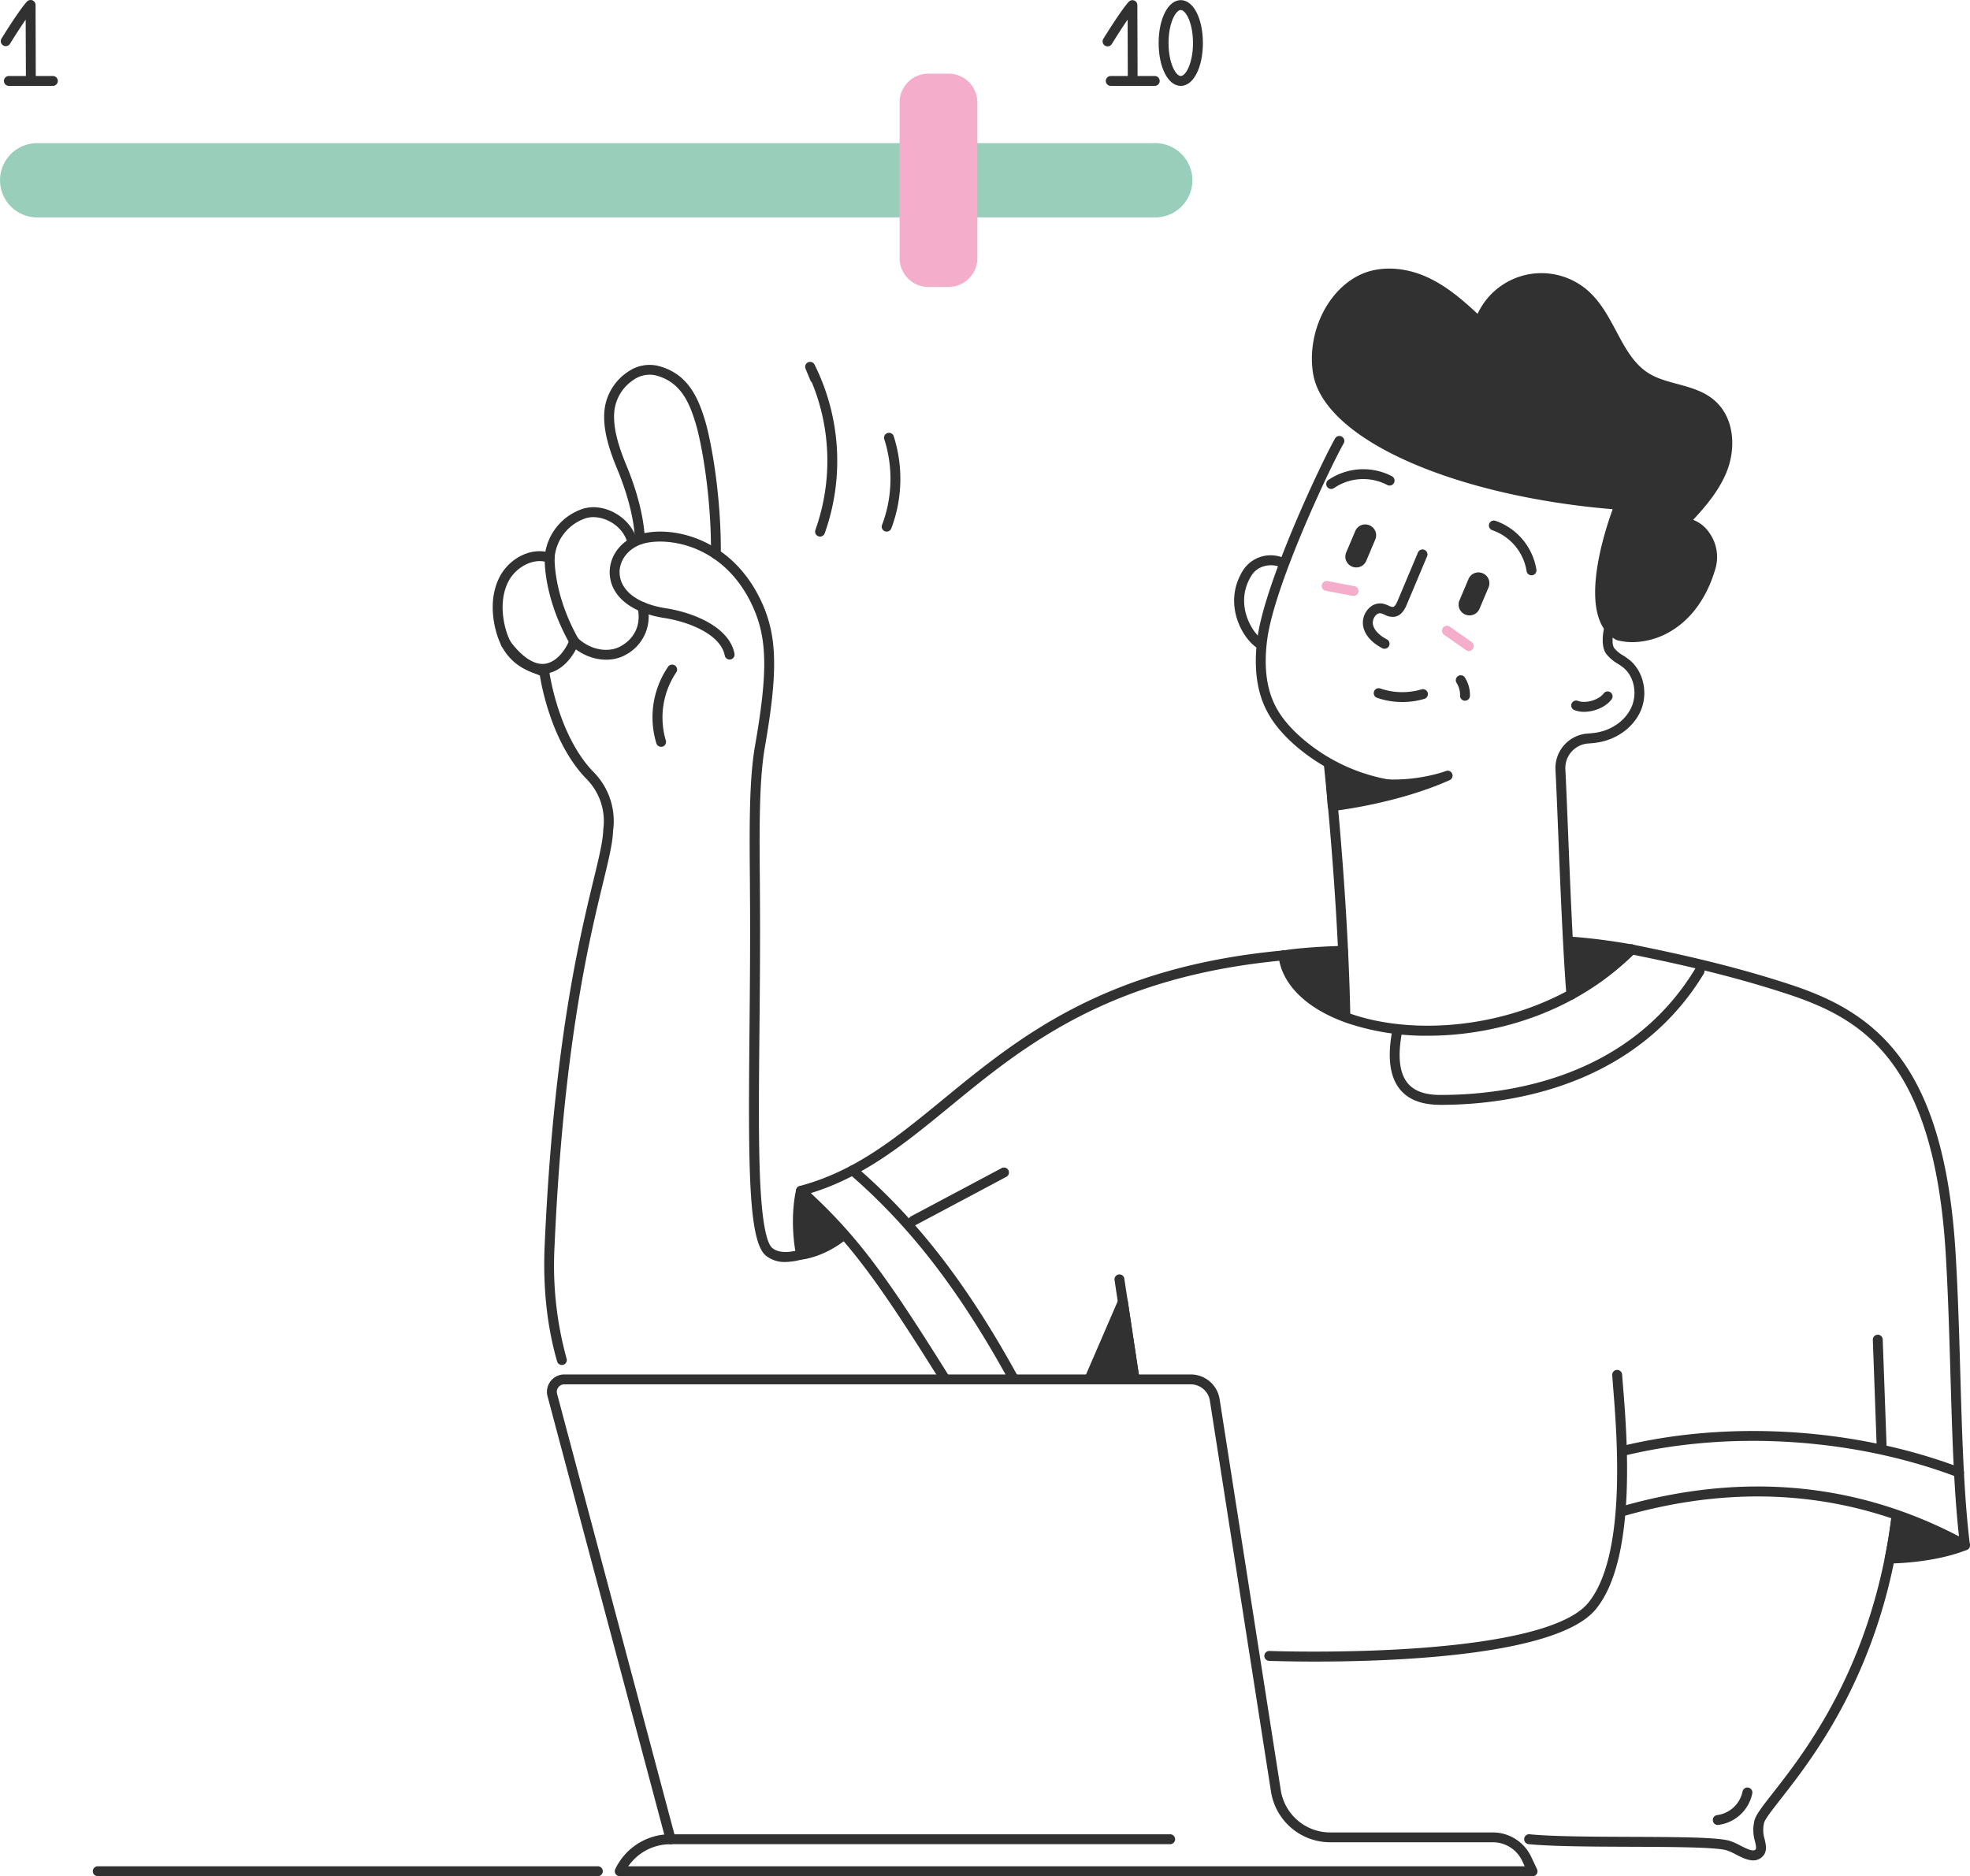 <svg xmlns="http://www.w3.org/2000/svg" xmlns:xlink="http://www.w3.org/1999/xlink" width="752.212" height="716.507" viewBox="0 0 752.212 716.507">
  <defs>
    <clipPath id="clip-path">
      <rect id="Rectángulo_109" data-name="Rectángulo 109" width="752.212" height="716.507" fill="none"/>
    </clipPath>
  </defs>
  <g id="Grupo_91" data-name="Grupo 91" transform="translate(0 -0.002)">
    <g id="Grupo_90" data-name="Grupo 90" transform="translate(0 0.002)" clip-path="url(#clip-path)">
      <path id="Trazado_570" data-name="Trazado 570" d="M269.962,1554.784H79.014a1.888,1.888,0,1,1,0-3.776H269.962a1.888,1.888,0,1,1,0,3.776" transform="translate(-41.686 -838.311)" fill="#313131"/>
      <path id="Trazado_571" data-name="Trazado 571" d="M674.744,367.455a1.828,1.828,0,0,1-.648-.119,1.9,1.9,0,0,1-1.066-.978,1.839,1.839,0,0,1-.173-.717,1.874,1.874,0,0,1,.111-.729,78.605,78.605,0,0,0-1.352-56.314,1.848,1.848,0,0,1-.54-.734l-1.867-4.485a1.889,1.889,0,0,1,3.427-1.587,82.291,82.291,0,0,1,3.884,64.421,1.884,1.884,0,0,1-1.776,1.241" transform="translate(-361.619 -162.55)" fill="#313131"/>
      <path id="Trazado_572" data-name="Trazado 572" d="M734.557,397.461a1.947,1.947,0,0,1-.668-.118,1.893,1.893,0,0,1-1.08-2.44,49.661,49.661,0,0,0,.867-32.675,1.89,1.89,0,1,1,3.6-1.15,53.508,53.508,0,0,1-.932,35.168,1.9,1.9,0,0,1-1.787,1.214" transform="translate(-396.012 -194.451)" fill="#313131"/>
      <path id="Trazado_573" data-name="Trazado 573" d="M1209.423,365.473c10.284,2.8,28.606-2.5,35.389-26.485,2.02-7.157-3.064-16.305-10.5-16.472,5.935-6.347,12.048-12.953,15.057-21.1s2.16-18.4-4.359-24.169c-6.78-5.991-17.228-5.478-24.929-10.255-11.281-6.973-13.495-22.873-23.42-31.681a25.006,25.006,0,0,0-40.268,10.616c-6.218-5.894-12.668-11.777-20.428-15.4s-17.163-4.712-24.827-.874c-12.205,6.115-18.562,21.859-16.478,35.347,3.779,24.287,54.052,45.989,115.215,50.582.005.022-16.586,41.3-.455,49.892" transform="translate(-591.448 -122.825)" fill="#313131"/>
      <path id="Trazado_574" data-name="Trazado 574" d="M1212.54,365.874a22.185,22.185,0,0,1-5.845-.756,1.787,1.787,0,0,1-.392-.15c-15.231-8.1-4.674-40.636-1.312-49.855-28.979-2.412-56.32-8.722-77.229-17.854-22.071-9.634-35.281-21.756-37.193-34.127-2.33-15.112,5.194-31.153,17.5-37.322,7.442-3.729,17.342-3.411,26.446.847,7.05,3.293,13.029,8.361,18.891,13.85a26.888,26.888,0,0,1,42.232-8.765c4.751,4.221,7.788,9.9,10.721,15.393,3.447,6.477,6.706,12.554,12.441,16.1,3.193,1.969,6.908,2.973,10.84,4.037,5.041,1.366,10.255,2.769,14.342,6.39,7.584,6.7,7.917,18.01,4.885,26.236-2.762,7.513-8.036,13.741-13.142,19.262a13.157,13.157,0,0,1,5.937,4.625,16,16,0,0,1,2.7,13.547c-3.979,14.091-11.566,21.05-17.235,24.4a29.158,29.158,0,0,1-14.583,4.151m-4.64-4.345c9.363,2.407,26.381-2.287,32.863-25.227a12.315,12.315,0,0,0-2.111-10.255,8.476,8.476,0,0,0-6.609-3.778,1.885,1.885,0,0,1-1.819-2.221,1.867,1.867,0,0,1,.48-.958c5.5-5.872,11.745-12.532,14.663-20.466,2.506-6.79,2.37-16.607-3.836-22.1-3.433-3.039-7.994-4.269-12.824-5.576-4.027-1.079-8.187-2.212-11.875-4.469-6.6-4.08-10.255-10.918-13.784-17.53-2.779-5.2-5.649-10.578-9.9-14.346a23.116,23.116,0,0,0-37.241,9.812,1.887,1.887,0,0,1-3.086.761c-6.311-5.98-12.588-11.631-19.928-15.059-8.1-3.778-16.731-4.113-23.175-.9-10.906,5.462-17.55,19.808-15.456,33.366,1.7,11.048,14.123,22.128,34.968,31.245,21.136,9.229,49.023,15.528,78.519,17.746a1.9,1.9,0,0,1,.838.265,1.923,1.923,0,0,1,.628.616,1.889,1.889,0,0,1,.278.834,1.862,1.862,0,0,1-.128.87c-4.376,10.951-13.191,40.766-1.466,47.361" transform="translate(-589.217 -120.651)" fill="#313131"/>
      <path id="Trazado_575" data-name="Trazado 575" d="M1119.527,819.724a94.157,94.157,0,0,1-30.979-4.856c-15.427-5.4-24.958-14.728-26.16-25.626a1.909,1.909,0,0,1,.972-1.875,1.925,1.925,0,0,1,1.447-.159,1.9,1.9,0,0,1,1.358,1.617c1.037,9.4,9.656,17.589,23.645,22.474,28.93,10.1,75.93,4.459,106.067-25.906a1.881,1.881,0,0,1,1.336-.562,1.864,1.864,0,0,1,.724.139,1.906,1.906,0,0,1,.62.406,1.881,1.881,0,0,1,.563,1.335,1.845,1.845,0,0,1-.139.725,1.868,1.868,0,0,1-.406.619c-18.561,18.7-40.629,26.268-55.871,29.323a118.22,118.22,0,0,1-23.176,2.347" transform="translate(-574.208 -424.197)" fill="#313131"/>
      <path id="Trazado_576" data-name="Trazado 576" d="M1174.251,855.914c-7.158,0-12.219-1.921-15.475-5.871-3.95-4.794-4.927-12.446-2.913-22.761a1.888,1.888,0,0,1,3.705.725c-1.785,9.175-1.077,15.759,2.123,19.632,2.491,3.029,6.6,4.5,12.56,4.5,25.415,0,71.841-6.268,97.262-48.258a1.891,1.891,0,0,1,3.239,1.955c-10.724,17.714-26.218,31.025-46.053,39.555-16.047,6.888-34.872,10.525-54.447,10.525" transform="translate(-624.187 -433.999)" fill="#313131"/>
      <path id="Trazado_577" data-name="Trazado 577" d="M718.432,955.571a1.886,1.886,0,0,1-.926-.233,1.941,1.941,0,0,1-.693-.657c-25.668-41.106-35.895-54.484-54.732-71.61a1.889,1.889,0,0,1-.091-2.734,1.928,1.928,0,0,1,.873-.506c21.357-5.689,36.864-18.408,54.82-33.139,28.871-23.662,61.589-50.495,129.713-56.814a1.9,1.9,0,0,1,.344,3.776c-66.967,6.2-99.211,32.639-127.661,55.971-16.66,13.665-32.448,26.611-52.972,32.923,18.74,17.464,29.643,32.84,52.93,70.1a1.891,1.891,0,0,1-.6,2.605,1.873,1.873,0,0,1-1,.318" transform="translate(-357.509 -426.921)" fill="#313131"/>
      <path id="Trazado_578" data-name="Trazado 578" d="M1477.321,1016.186a1.973,1.973,0,0,1-.906-.23c-39.566-21.65-82.923-26-128.863-12.955a1.885,1.885,0,0,1-.745.074,1.916,1.916,0,0,1-.713-.219,1.866,1.866,0,0,1-.571-.48,1.843,1.843,0,0,1-.344-.662,1.937,1.937,0,0,1-.06-.744,1.873,1.873,0,0,1,.236-.708,1.82,1.82,0,0,1,.489-.563,1.877,1.877,0,0,1,.671-.329c45.7-13,88.913-9.121,128.513,11.534-2-18.172-2.617-39.617-3.271-62.236-.443-15.183-.9-30.876-1.8-45.826-4.527-74.748-32.786-90.07-61.344-99.353-21.951-7.141-41.967-11.437-59.008-14.907a1.9,1.9,0,0,1-1.262-.787,1.916,1.916,0,0,1-.3-.7,1.877,1.877,0,0,1,0-.759,1.886,1.886,0,0,1,2.318-1.452c17.143,3.486,37.278,7.808,59.417,15.009,14.276,4.641,30.521,11.614,42.769,28.152s19.144,40.884,21.178,74.569c.912,15.009,1.367,30.732,1.8,45.94.7,24.046,1.353,46.753,3.663,65.484a1.879,1.879,0,0,1-.457,1.483,1.938,1.938,0,0,1-.639.471,1.872,1.872,0,0,1-.776.168Z" transform="translate(-727.022 -424.194)" fill="#313131"/>
      <path id="Trazado_579" data-name="Trazado 579" d="M767.916,1052.134a1.892,1.892,0,0,1-1.657-.98c-19.064-34.8-37.915-59.258-61.125-79.308a1.889,1.889,0,0,1,1.1-3.314,1.877,1.877,0,0,1,1.373.454c23.565,20.358,42.677,45.141,61.966,80.352a1.9,1.9,0,0,1-.031,1.87,1.886,1.886,0,0,1-1.625.926" transform="translate(-380.768 -523.484)" fill="#313131"/>
      <path id="Trazado_580" data-name="Trazado 580" d="M756.735,992.474a1.887,1.887,0,0,1-.89-3.555l34.616-18.411a1.892,1.892,0,0,1,2.557.779,1.89,1.89,0,0,1-.781,2.558l-34.616,18.425a1.889,1.889,0,0,1-.886.2" transform="translate(-407.988 -524.435)" fill="#313131"/>
      <path id="Trazado_581" data-name="Trazado 581" d="M1474.818,1206.987a1.824,1.824,0,0,1-.673-.122c-39.291-14.924-86.841-17.984-127.189-8.172a1.89,1.89,0,0,1-.892-3.672c41.064-9.982,89.442-6.874,129.426,8.312a1.889,1.889,0,0,1-.671,3.655" transform="translate(-726.786 -642.786)" fill="#313131"/>
      <path id="Trazado_582" data-name="Trazado 582" d="M1559.644,1154.546a1.876,1.876,0,0,1-1.31-.528,1.9,1.9,0,0,1-.579-1.29l-1.5-41.461a1.891,1.891,0,1,1,3.779-.139l1.5,41.467a1.889,1.889,0,0,1-1.818,1.952Z" transform="translate(-841.145 -599.575)" fill="#313131"/>
      <path id="Trazado_583" data-name="Trazado 583" d="M1070.1,1249.872c-9.872,0-16.6-.23-17.643-.27a1.841,1.841,0,0,1-.716-.171,1.884,1.884,0,0,1-.6-.432,1.893,1.893,0,0,1-.332-2.074,1.894,1.894,0,0,1,1.06-.984,1.931,1.931,0,0,1,.73-.116c.259,0,26.327.943,54.343-.918,36.653-2.441,59.908-8.454,67.3-17.391,14.739-17.865,11.1-63.319,9.55-82.727-.122-1.62-.236-3.024-.327-4.265a1.893,1.893,0,1,1,3.777-.276c.091,1.236.2,2.657.329,4.237,1.62,19.868,5.311,66.385-10.406,85.432-14.588,17.672-76.191,19.954-107.065,19.954" transform="translate(-567.864 -615.35)" fill="#313131"/>
      <path id="Trazado_584" data-name="Trazado 584" d="M1298.584,656.883a1.889,1.889,0,0,1-1.875-1.736c-1.307-16.382-2.328-41.737-3.149-62.112-.392-9.818-.739-18.291-1.037-23.937a13.2,13.2,0,0,1,12.2-13.779c1.08-.082,2.376-.19,3.617-.406,5.984-1.046,11.057-4.791,13.233-9.772,2.3-5.263.927-11.736-3.191-15.055-.631-.506-1.338-.966-2.083-1.452a15.129,15.129,0,0,1-4.41-3.776c-3.092-4.351.136-13.563.514-14.575a1.889,1.889,0,0,1,3.546,1.29c-1.248,3.433-2.376,9.15-.978,11.119a12.041,12.041,0,0,0,3.385,2.8,26.005,26.005,0,0,1,2.4,1.68c5.4,4.351,7.243,12.736,4.285,19.51-2.7,6.127-8.829,10.718-16.052,11.983-1.407.242-2.8.361-3.993.446a9.407,9.407,0,0,0-8.7,9.812c.3,5.669.642,14.156,1.037,23.986.821,20.343,1.841,45.656,3.14,61.96a1.894,1.894,0,0,1-1.73,2.035Z" transform="translate(-698.593 -275.182)" fill="#313131"/>
      <path id="Trazado_585" data-name="Trazado 585" d="M1097.527,497.754h-.227a72.844,72.844,0,0,1-38.478-17.061c-5.484-4.743-9.321-9.556-11.727-14.705-3.319-7.109-4.319-15.981-2.953-26.378,2.822-21.539,24.6-67.463,29.646-76.3a1.889,1.889,0,0,1,2.606-.749,1.9,1.9,0,0,1,.565.5,1.882,1.882,0,0,1,.327.676,1.9,1.9,0,0,1,.037.75,1.855,1.855,0,0,1-.259.705c-4.97,8.689-26.418,53.881-29.177,74.917-1.267,9.673-.384,17.845,2.628,24.287,2.16,4.66,5.706,9.059,10.8,13.452a69.108,69.108,0,0,0,36.458,16.191,1.894,1.894,0,0,1,1.3.634,1.888,1.888,0,0,1,.375.636,1.933,1.933,0,0,1,.1.731,1.9,1.9,0,0,1-.188.716,1.888,1.888,0,0,1-1.083.96,1.83,1.83,0,0,1-.733.1Z" transform="translate(-564.032 -195.825)" fill="#313131"/>
      <path id="Trazado_586" data-name="Trazado 586" d="M1108.344,731.746a1.9,1.9,0,0,1-1.889-1.856c-.506-27.1-2.774-61.872-6.223-95.406a1.911,1.911,0,0,1,.071-.738,1.913,1.913,0,0,1,.918-1.128,1.906,1.906,0,0,1,.708-.216,1.886,1.886,0,0,1,.735.068,1.891,1.891,0,0,1,1.128.918,1.871,1.871,0,0,1,.219.707c3.458,33.636,5.738,68.544,6.243,95.724a1.893,1.893,0,0,1-1.131,1.77,1.848,1.848,0,0,1-.719.156Z" transform="translate(-594.663 -341.805)" fill="#313131"/>
      <path id="Trazado_587" data-name="Trazado 587" d="M1310.56,582.413a9.858,9.858,0,0,1-3.836-.713,1.889,1.889,0,0,1,1.475-3.475c2.563,1.08,7.8-.108,9.849-2.873a1.89,1.89,0,0,1,3.356.864,1.877,1.877,0,0,1-.324,1.386c-2.179,2.953-6.59,4.811-10.52,4.811" transform="translate(-705.69 -310.582)" fill="#313131"/>
      <path id="Trazado_588" data-name="Trazado 588" d="M1140.781,494.565a1.92,1.92,0,0,1-.878-.216c-4.12-2.16-6.641-5.064-7.292-8.366a7.872,7.872,0,0,1,2.157-6.857,5.94,5.94,0,0,1,5.317-1.8,10.106,10.106,0,0,1,2.225.767,3.82,3.82,0,0,0,1.711.506c.81-.134,1.548-1.884,1.79-2.455l7.724-18.35a1.89,1.89,0,0,1,3.484,1.468l-7.723,18.351c-.54,1.267-1.787,4.243-4.649,4.723a6.611,6.611,0,0,1-3.864-.778,6.958,6.958,0,0,0-1.392-.54,2.159,2.159,0,0,0-1.932.744,4.118,4.118,0,0,0-1.128,3.467c.54,2.7,3.2,4.626,5.345,5.751a1.915,1.915,0,0,1,.844.9,1.888,1.888,0,0,1-1.725,2.666Z" transform="translate(-612.108 -246.811)" fill="#313131"/>
      <path id="Trazado_589" data-name="Trazado 589" d="M1208.494,529.7a1.937,1.937,0,0,1-1.08-.346l-8.462-5.936a1.89,1.89,0,0,1,2.16-3.094l8.462,5.939a1.891,1.891,0,0,1,.034,3.064,1.92,1.92,0,0,1-1.114.369Z" transform="translate(-647.637 -281.081)" fill="#f4adcb"/>
      <path id="Trazado_590" data-name="Trazado 590" d="M1034.915,496.89a1.847,1.847,0,0,1-1.08-.35c-5.424-3.853-12.688-16.819-4.927-29.3a12.55,12.55,0,0,1,15.734-4.636,1.887,1.887,0,0,1,.992,1.1,1.907,1.907,0,0,1,.1.749,1.86,1.86,0,0,1-.2.728,1.9,1.9,0,0,1-1.887,1.02,1.938,1.938,0,0,1-.719-.23c-2.393-1.215-8.053-1.166-10.8,3.271-6.584,10.582.037,21.468,3.913,24.222a1.888,1.888,0,0,1-1.08,3.427Z" transform="translate(-554.287 -249.434)" fill="#313131"/>
      <path id="Trazado_591" data-name="Trazado 591" d="M1219.675,492.6l.065.026a.868.868,0,0,0,1.14-.46l3.461-8.17a.871.871,0,0,0-.464-1.14l-.065-.028a.865.865,0,0,0-1.137.463l-3.461,8.17a.87.87,0,0,0,.46,1.14" transform="translate(-658.941 -260.929)" fill="#313131"/>
      <path id="Trazado_592" data-name="Trazado 592" d="M1216.236,492.132a4.074,4.074,0,0,1-1.62-.324l-.068-.026a4.116,4.116,0,0,1-2.16-5.4l3.458-8.176a4.169,4.169,0,0,1,.906-1.324,4.113,4.113,0,0,1,4.493-.835l.069.028a4.087,4.087,0,0,1,1.327.9,4.1,4.1,0,0,1,.833,4.493l-3.458,8.181a4.118,4.118,0,0,1-3.779,2.478" transform="translate(-655.109 -257.123)" fill="#313131"/>
      <path id="Trazado_593" data-name="Trazado 593" d="M1110.426,488.547a2.1,2.1,0,0,1-.35-.034l-10.173-1.932a1.883,1.883,0,0,1-.716-.253,1.907,1.907,0,0,1-.56-.517,1.888,1.888,0,0,1-.321-1.452,1.92,1.92,0,0,1,.29-.7,1.88,1.88,0,0,1,1.248-.807,1.842,1.842,0,0,1,.759.023l10.176,1.926a1.89,1.89,0,0,1-.352,3.748" transform="translate(-593.611 -260.963)" fill="#f4adcb"/>
      <path id="Trazado_594" data-name="Trazado 594" d="M1129.751,443.029l-.065-.027a.869.869,0,0,0-1.14.461l-3.458,8.17a.867.867,0,0,0,.46,1.139l.065.027a.866.866,0,0,0,1.137-.461l3.461-8.171a.87.87,0,0,0-.46-1.139" transform="translate(-608.066 -239.403)" fill="#313131"/>
      <path id="Trazado_595" data-name="Trazado 595" d="M1122.127,452.262a4.113,4.113,0,0,1-1.62-.324l-.065-.028a4.113,4.113,0,0,1-2.16-5.4l3.461-8.182a4.107,4.107,0,0,1,5.4-2.159l.071.027a4.111,4.111,0,0,1,1.324.907,4.112,4.112,0,0,1,.835,4.491l-3.461,8.182a4.118,4.118,0,0,1-3.782,2.484" transform="translate(-604.246 -235.569)" fill="#313131"/>
      <path id="Trazado_596" data-name="Trazado 596" d="M1105.388,640.471l.935,13.492s23.747-2.646,43.845-11.594c0,.011-22.5,8.783-44.78-1.9" transform="translate(-597.455 -346.172)" fill="#313131"/>
      <path id="Trazado_597" data-name="Trazado 597" d="M1104.1,653.653a1.9,1.9,0,0,1-1.881-1.759l-.936-13.495a1.893,1.893,0,0,1,1.742-2.014,1.914,1.914,0,0,1,.958.179c21.244,10.187,43.064,1.938,43.286,1.853a1.888,1.888,0,0,1,1.449,3.487c-20.141,8.971-43.424,11.636-44.408,11.744Zm1.168-12.415.582,8.377a191.624,191.624,0,0,0,20.715-4.154,58.063,58.063,0,0,1-21.3-4.205Z" transform="translate(-595.234 -343.96)" fill="#313131"/>
      <path id="Trazado_598" data-name="Trazado 598" d="M1353.987,1390.5c-2.214,0-4.6-1.225-6.667-2.285a21.37,21.37,0,0,0-3.523-1.574c-4.231-1.21-20.752-1.276-36.7-1.338-14.75-.06-30-.12-38.859-1a1.9,1.9,0,0,1-1.705-2.075,1.9,1.9,0,0,1,2.077-1.7c8.684.87,23.844.926,38.5.981,17.717.071,33.013.13,37.748,1.486a24.185,24.185,0,0,1,4.214,1.844c2.742,1.4,4.907,2.407,5.808,1.512.395-.392.1-1.7-.21-3.08a15.175,15.175,0,0,1-.142-8.258c.7-2.231,3.058-5.249,6.97-10.255,12.3-15.717,37.893-48.423,45.215-104.939a1.89,1.89,0,0,1,3.748.486c-7.453,57.545-33.463,90.8-45.991,106.784-3.237,4.174-5.845,7.465-6.331,9.036a11.732,11.732,0,0,0,.216,6.3c.5,2.214,1.08,4.717-.8,6.587a4.834,4.834,0,0,1-3.566,1.489" transform="translate(-684.548 -680.057)" fill="#313131"/>
      <path id="Trazado_599" data-name="Trazado 599" d="M463.85,495.166a1.907,1.907,0,0,1-1.619-.96c-10.184-18-9.628-32.352-9.6-32.957a1.891,1.891,0,0,1,3.778.178c0,.156-.5,13.941,9.116,30.914a1.9,1.9,0,0,1-1.673,2.825" transform="translate(-244.636 -248.329)" fill="#313131"/>
      <path id="Trazado_600" data-name="Trazado 600" d="M432.044,527.76c-5.1,0-10.3-3.487-15.468-10.383a1.889,1.889,0,0,1,3.022-2.268c4.772,6.362,9.461,9.406,13.558,8.786,4.614-.691,8.058-5.856,9.245-9.175a1.885,1.885,0,0,1,3.087-.716c4.793,4.635,11.809,5.936,16.682,3.1,5.322-3.1,7.607-8.371,6.269-14.467a1.88,1.88,0,0,1-.017-.736,1.948,1.948,0,0,1,.27-.688,1.891,1.891,0,0,1,1.188-.827,1.887,1.887,0,0,1,1.424.255,1.9,1.9,0,0,1,.532.511,1.879,1.879,0,0,1,.3.676,16.509,16.509,0,0,1-8.053,18.538c-5.635,3.288-13.358,2.407-19.209-1.944-1.943,3.671-5.726,8.383-11.151,9.176a11.025,11.025,0,0,1-1.673.162" transform="translate(-224.952 -270.433)" fill="#313131"/>
      <path id="Trazado_601" data-name="Trazado 601" d="M545.487,583.722a1.893,1.893,0,0,1-1.807-1.333,34.257,34.257,0,0,1,4.473-29.231,1.887,1.887,0,0,1,1.961-.773,1.868,1.868,0,0,1,.676.3,1.832,1.832,0,0,1,.515.532,1.876,1.876,0,0,1,.27.687,1.842,1.842,0,0,1-.011.739,1.905,1.905,0,0,1-.3.676,30.869,30.869,0,0,0-3.972,25.983,1.894,1.894,0,0,1-1.25,2.364,2.047,2.047,0,0,1-.557.06" transform="translate(-293.059 -298.538)" fill="#313131"/>
      <path id="Trazado_602" data-name="Trazado 602" d="M544.692,377.373a1.873,1.873,0,0,1-.722-.15,1.882,1.882,0,0,1-1.014-1.031,1.862,1.862,0,0,1-.136-.724c.182-21.508-3.475-41.99-5.831-49.849-2.31-7.664-5.595-16.084-15.555-18.458a10.6,10.6,0,0,0-8.042,1.684,16.487,16.487,0,0,0-7.183,10.249c-1.526,7.119,1.691,16.148,4.248,22.322,5.456,13.175,6.877,22.668,7.113,28.352a1.89,1.89,0,1,1-3.777.157c-.221-5.354-1.583-14.4-6.828-27.067-2.979-7.2-6.179-16.5-4.447-24.563a20.288,20.288,0,0,1,8.851-12.618,14.282,14.282,0,0,1,10.929-2.159c11.335,2.7,15.5,11.69,18.291,21.049,2.413,8.1,6.175,29.048,5.987,50.966a1.886,1.886,0,0,1-1.884,1.84" transform="translate(-271.344 -163.871)" fill="#313131"/>
      <path id="Trazado_603" data-name="Trazado 603" d="M573.721,720.725a11.329,11.329,0,0,1-7.411-2.384c-6.735-5.527-6.794-33.247-6.3-85.87.159-16.7.335-35.622.168-54.743v-1.3c-.187-21.3-.355-39.7,1.949-52.856,4.9-27.941,4.7-40.808-.778-52.961-11.145-24.7-33.789-26.852-42.411-24.045-5.4,1.765-8.906,6.509-8.5,11.539.54,6.476,7.081,11.335,17.547,12.955,10.928,1.71,24.378,7.285,26.293,17.373a1.885,1.885,0,0,1-1.506,2.2,1.874,1.874,0,0,1-1.415-.3,1.878,1.878,0,0,1-.79-1.21c-1.452-7.63-12.679-12.7-23.167-14.338-12.31-1.927-20.06-8.059-20.729-16.4-.54-6.78,4.021-13.127,11.1-15.432,5.021-1.619,13.754-1.98,23.207,1.959,7.266,3.028,17.271,9.672,23.813,24.12,5.842,12.954,6.1,26.361,1.079,55.163-2.245,12.824-2.077,31.937-1.892,52.171v1.3c.165,19.155,0,38.1-.168,54.809-.216,22.67-.4,42.229.259,57.008.847,18.953,3,24.551,4.657,25.907,4.129,3.381,13.228,1.077,26.308-6.607a1.863,1.863,0,0,1,.71-.316,1.9,1.9,0,0,1,.778,0,1.876,1.876,0,0,1,.713.316,1.837,1.837,0,0,1,.526.574,1.888,1.888,0,0,1,.182,1.512,1.911,1.911,0,0,1-.375.682,1.891,1.891,0,0,1-.619.471c-9.829,5.82-17.516,8.69-23.224,8.69" transform="translate(-273.829 -238.799)" fill="#313131"/>
      <path id="Trazado_604" data-name="Trazado 604" d="M435.833,749.087a1.9,1.9,0,0,1-1.819-1.364c-3.854-13.364-5.451-28.228-4.755-44.19,3.357-76.379,13.272-117.366,18.6-139.388,2.111-8.709,3.632-15.009,3.779-19.348v-.2a22.876,22.876,0,0,0-6.218-19.113c-13.628-13.767-17.519-36.7-17.973-39.657a16.068,16.068,0,0,0-1.689-.691c-4.15-1.572-11.874-4.487-15.031-16.086-2.159-7.965-1.619-15.555,1.587-21.366s10.173-10.331,17.222-9.176a21.336,21.336,0,0,1,14.508-16.434c7.523-2.229,16.833,2.612,19.916,10.352a1.891,1.891,0,0,1-3.515,1.4c-2.58-6.477-10.221-9.64-15.332-8.128a17.39,17.39,0,0,0-12.068,15.274,1.889,1.889,0,0,1-2.51,1.679c-5.77-2.019-12.235,1.987-14.912,6.849-2.7,4.95-3.163,11.54-1.247,18.55,2.655,9.747,8.953,12.122,12.715,13.549,2,.753,4.064,1.532,4.08,3.56.318,2.046,4.1,24.7,16.931,37.668a26.64,26.64,0,0,1,7.292,22.21c-.162,4.717-1.619,10.821-3.864,20.022-5.295,21.9-15.15,62.651-18.491,138.661a133.9,133.9,0,0,0,4.609,42.979,1.892,1.892,0,0,1,.063.733,1.882,1.882,0,0,1-.7,1.265,1.849,1.849,0,0,1-.655.338,1.918,1.918,0,0,1-.524.054" transform="translate(-221.293 -227.836)" fill="#313131"/>
      <path id="Trazado_605" data-name="Trazado 605" d="M1103.942,397.492a1.883,1.883,0,0,1-1.8-1.323,1.89,1.89,0,0,1,.719-2.115,23.7,23.7,0,0,1,24.29-1.424,1.888,1.888,0,0,1,.568.47,1.95,1.95,0,0,1,.346.652,1.9,1.9,0,0,1-.148,1.44,1.85,1.85,0,0,1-.469.569,1.884,1.884,0,0,1-1.387.416,1.872,1.872,0,0,1-.7-.216,19.828,19.828,0,0,0-20.343,1.188,1.867,1.867,0,0,1-1.074.346" transform="translate(-595.654 -210.764)" fill="#313131"/>
      <path id="Trazado_606" data-name="Trazado 606" d="M1253.47,453.522a1.883,1.883,0,0,1-1.861-1.62,19.825,19.825,0,0,0-13.105-15.609,1.891,1.891,0,0,1,1.193-3.589,23.682,23.682,0,0,1,15.652,18.647,1.889,1.889,0,0,1-.031.747,1.911,1.911,0,0,1-.321.673,1.883,1.883,0,0,1-.56.5,1.844,1.844,0,0,1-.7.241,2,2,0,0,1-.262.011" transform="translate(-668.704 -233.823)" fill="#313131"/>
      <path id="Trazado_607" data-name="Trazado 607" d="M1152.48,577.22a29.577,29.577,0,0,1-9.715-1.617,1.909,1.909,0,0,1-1.054-.966,1.889,1.889,0,0,1,2.3-2.6,25.871,25.871,0,0,0,15.868.324,1.89,1.89,0,0,1,1.08,3.617,29.306,29.306,0,0,1-8.474,1.245" transform="translate(-616.99 -309.132)" fill="#313131"/>
      <path id="Trazado_608" data-name="Trazado 608" d="M1213.235,570.905h-.065a1.9,1.9,0,0,1-.719-.165,1.834,1.834,0,0,1-.6-.429,1.873,1.873,0,0,1-.505-1.355,8.6,8.6,0,0,0-1.333-4.857,1.891,1.891,0,0,1,.58-2.611,1.939,1.939,0,0,1,.687-.264,1.828,1.828,0,0,1,.736.014,1.883,1.883,0,0,1,1.185.833,12.413,12.413,0,0,1,1.915,7.016,1.884,1.884,0,0,1-1.881,1.819" transform="translate(-653.845 -303.322)" fill="#313131"/>
      <path id="Trazado_609" data-name="Trazado 609" d="M1089.271,790.2s-13.591.276-22.75,1.753c0,0,4.317,17.516,22.786,22.071Z" transform="translate(-576.448 -427.101)" fill="#313131"/>
      <path id="Trazado_610" data-name="Trazado 610" d="M1087,813.7a2.039,2.039,0,0,1-.455-.054c-19.354-4.777-23.98-22.67-24.167-23.452a1.87,1.87,0,0,1-.026-.776,1.891,1.891,0,0,1,1.557-1.54c9.176-1.483,22.454-1.764,23.008-1.776a1.833,1.833,0,0,1,1.361.54,1.911,1.911,0,0,1,.421.617,1.864,1.864,0,0,1,.151.733l.039,23.818A1.9,1.9,0,0,1,1087,813.7ZM1066.7,791.289c1.62,4.248,6.479,14.035,18.411,18.013l-.031-19.365c-3.617.117-11.739.475-18.357,1.353Z" transform="translate(-574.181 -424.884)" fill="#313131"/>
      <path id="Trazado_611" data-name="Trazado 611" d="M1305.743,782.548s7.854.435,22.988,2.978a100.758,100.758,0,0,1-20.374,15.421Z" transform="translate(-705.746 -422.963)" fill="#313131"/>
      <path id="Trazado_612" data-name="Trazado 612" d="M1306.134,800.612a1.842,1.842,0,0,1-.827-.187,1.9,1.9,0,0,1-1.043-1.435l-2.617-18.4a1.934,1.934,0,0,1,.069-.827,1.881,1.881,0,0,1,1.091-1.191,1.827,1.827,0,0,1,.816-.13,226.9,226.9,0,0,1,23.21,3,1.869,1.869,0,0,1,.915.429,1.882,1.882,0,0,1,.131,2.742,101.287,101.287,0,0,1-20.789,15.745,1.82,1.82,0,0,1-.955.253m-.412-18.214,1.884,13.25a104.78,104.78,0,0,0,14.836-11.091c-8.187-1.29-13.8-1.9-16.72-2.16" transform="translate(-703.523 -420.742)" fill="#313131"/>
      <path id="Trazado_613" data-name="Trazado 613" d="M830.829,1333.857H482.286a1.882,1.882,0,0,1-.909-.233,1.893,1.893,0,0,1-.975-1.54,1.881,1.881,0,0,1,.179-.923,23.276,23.276,0,0,1,18.712-13.2l-44.585-167.395a6.631,6.631,0,0,1,6.406-8.306H700.27a11.148,11.148,0,0,1,11.079,9.482l23.33,149.168a19.11,19.11,0,0,0,18.981,16.245h62.023a16.226,16.226,0,0,1,14.612,9.266l2.245,4.771a1.89,1.89,0,0,1-1.71,2.7Zm-345.286-3.776H827.848l-.975-2.074a12.415,12.415,0,0,0-11.19-7.1H753.66a22.876,22.876,0,0,1-22.713-19.431l-23.32-149.169a7.41,7.41,0,0,0-7.357-6.271H461.114a2.861,2.861,0,0,0-2.758,3.589l45.191,169.662a1.9,1.9,0,0,1-.33,1.64,1.9,1.9,0,0,1-1.5.742h-.15a19.507,19.507,0,0,0-16.024,8.414" transform="translate(-245.651 -617.384)" fill="#313131"/>
      <path id="Trazado_614" data-name="Trazado 614" d="M745.745,1528.189H555.04a1.89,1.89,0,0,1,0-3.779h190.7a1.89,1.89,0,1,1,0,3.779" transform="translate(-298.975 -823.935)" fill="#313131"/>
      <path id="Trazado_615" data-name="Trazado 615" d="M922.452,1111.429l-4.447-29.675-12.824,29.675Z" transform="translate(-489.245 -584.683)" fill="#313131"/>
      <path id="Trazado_616" data-name="Trazado 616" d="M920.22,1111.12H902.949a1.891,1.891,0,0,1-1.577-.852,1.875,1.875,0,0,1-.154-1.787l12.827-29.683a1.892,1.892,0,0,1,1.978-1.12,1.886,1.886,0,0,1,1.622,1.589l4.447,29.686a1.864,1.864,0,0,1-.057.8,1.916,1.916,0,0,1-.386.7,1.936,1.936,0,0,1-.642.48,1.881,1.881,0,0,1-.787.17Zm-14.393-3.776h12.2l-3.14-20.968Z" transform="translate(-487.018 -582.471)" fill="#313131"/>
      <path id="Trazado_617" data-name="Trazado 617" d="M933.753,1101.1a1.885,1.885,0,0,1-1.236-.463,1.911,1.911,0,0,1-.634-1.156l-5.751-38.108a1.834,1.834,0,0,1,.005-.759,1.892,1.892,0,0,1,3.015-1.089,1.877,1.877,0,0,1,.713,1.307l5.786,38.108a1.906,1.906,0,0,1-.034.739,1.859,1.859,0,0,1-.313.671,1.9,1.9,0,0,1-.545.5,1.514,1.514,0,0,1-1.006.253" transform="translate(-500.549 -572.45)" fill="#313131"/>
      <path id="Trazado_618" data-name="Trazado 618" d="M443.386,123.074H17.006a12.292,12.292,0,1,0,0,24.584h426.38a12.292,12.292,0,1,0,0-24.584" transform="translate(-2.546 -66.522)" fill="#99ceba"/>
      <path id="Trazado_619" data-name="Trazado 619" d="M440.84,147.321H14.461a14.184,14.184,0,1,1,0-28.363H440.84a14.184,14.184,0,1,1,0,28.363M14.461,122.737a10.406,10.406,0,1,0,0,20.806H440.84a10.406,10.406,0,1,0,0-20.806Z" transform="translate(0 -64.296)" fill="#99ceba"/>
      <path id="Trazado_620" data-name="Trazado 620" d="M768.433,65.261h-7.672a9.115,9.115,0,0,0-9.116,9.116v59.488a9.116,9.116,0,0,0,9.116,9.116h7.672a9.118,9.118,0,0,0,9.118-9.116V74.377a9.118,9.118,0,0,0-9.118-9.116" transform="translate(-406.26 -35.274)" fill="#f4adcb"/>
      <path id="Trazado_621" data-name="Trazado 621" d="M766.216,142.673h-7.678a11.021,11.021,0,0,1-11.006-11.005V72.2a11.013,11.013,0,0,1,11.006-11h7.678a11.009,11.009,0,0,1,11,11v59.467a11.017,11.017,0,0,1-11,11.005m-7.678-77.72a7.234,7.234,0,0,0-6.683,4.477,7.3,7.3,0,0,0-.545,2.771v59.467a7.237,7.237,0,0,0,7.229,7.227h7.678a7.232,7.232,0,0,0,7.223-7.227V72.2a7.23,7.23,0,0,0-7.223-7.227Z" transform="translate(-404.036 -33.078)" fill="#f4adcb"/>
      <path id="Trazado_622" data-name="Trazado 622" d="M12.062,31.608a1.889,1.889,0,0,1-1.889-1.884L10.082,7.5c-2.834,4.1-6,9.24-6.05,9.311A1.9,1.9,0,0,1,.793,14.838C1.068,14.385,7.6,3.79,10.556.638a1.889,1.889,0,0,1,3.3,1.29l.086,27.785a1.883,1.883,0,0,1-1.884,1.895" transform="translate(-0.279 -0.002)" fill="#313131"/>
      <path id="Trazado_623" data-name="Trazado 623" d="M21.943,66.948H5.147a1.889,1.889,0,0,1,0-3.778h16.8a1.889,1.889,0,0,1,0,3.778" transform="translate(-1.761 -34.144)" fill="#313131"/>
      <path id="Trazado_624" data-name="Trazado 624" d="M927.727,31.689a1.895,1.895,0,0,1-1.889-1.884l-.068-22.22c-2.833,4.1-6,9.24-6.047,9.31a1.86,1.86,0,0,1-.5.545,1.9,1.9,0,0,1-2.736-2.52c.281-.453,6.811-11.048,9.763-14.2a1.887,1.887,0,0,1,3.237,1.29l.088,27.785a1.905,1.905,0,0,1-.549,1.339,1.889,1.889,0,0,1-1.335.556Z" transform="translate(-495.205 -0.084)" fill="#313131"/>
      <path id="Trazado_625" data-name="Trazado 625" d="M937.575,66.948H920.781a1.889,1.889,0,1,1,0-3.778h16.794a1.889,1.889,0,0,1,0,3.778" transform="translate(-496.655 -34.144)" fill="#313131"/>
      <path id="Trazado_626" data-name="Trazado 626" d="M971.242,32.857c-4.814,0-8.445-7.016-8.445-16.38S966.428.1,971.242.1s8.448,7.016,8.448,16.38-3.631,16.38-8.448,16.38m0-28.983c-1.9,0-4.669,4.911-4.669,12.6s2.77,12.6,4.669,12.6,4.669-4.906,4.669-12.6-2.762-12.6-4.669-12.6" transform="translate(-520.386 -0.053)" fill="#313131"/>
      <path id="Trazado_627" data-name="Trazado 627" d="M664.209,989.656s-2.628,10.2,0,24.358c0,0,7.669-.54,16.305-7.465Z" transform="translate(-358.369 -534.904)" fill="#313131"/>
      <path id="Trazado_628" data-name="Trazado 628" d="M661.968,1013.688a1.888,1.888,0,0,1-1.855-1.546c-2.7-14.4-.082-24.738.026-25.17a1.9,1.9,0,0,1,1.35-1.353,1.9,1.9,0,0,1,1.841.509l16.3,16.9a1.883,1.883,0,0,1-.179,2.785c-8.991,7.209-17.013,7.852-17.345,7.874Zm1.219-22.264a64.71,64.71,0,0,0,.324,18.209,32.888,32.888,0,0,0,11.923-5.5Z" transform="translate(-356.129 -532.688)" fill="#313131"/>
      <path id="Trazado_629" data-name="Trazado 629" d="M1425.063,1499.853a1.9,1.9,0,0,1-.2-3.78,11.435,11.435,0,0,0,9.715-8.985,1.892,1.892,0,0,1,3.418-.728,1.909,1.909,0,0,1,.3,1.418,15.157,15.157,0,0,1-13.04,12.057Z" transform="translate(-769.215 -802.928)" fill="#313131"/>
      <path id="Trazado_630" data-name="Trazado 630" d="M1570.244,1277.412s16.083,0,28.785-5.052c0,0-16.538-7.954-26.308-10.077,0,0-.966,8.144-2.478,15.129" transform="translate(-848.707 -682.257)" fill="#313131"/>
      <path id="Trazado_631" data-name="Trazado 631" d="M1568.022,1277.086a1.887,1.887,0,0,1-1.472-.7,1.911,1.911,0,0,1-.367-.753,1.845,1.845,0,0,1-.006-.835c1.472-6.806,2.438-14.865,2.45-14.947a1.9,1.9,0,0,1,.25-.739,1.845,1.845,0,0,1,.528-.574,1.874,1.874,0,0,1,1.5-.3c9.869,2.157,26.035,9.886,26.719,10.216a1.871,1.871,0,0,1,.8.724,1.884,1.884,0,0,1-.074,2.068,1.884,1.884,0,0,1-.847.668c-12.889,5.12-28.785,5.18-29.482,5.18m4.087-14.674c-.33,2.433-.938,6.638-1.754,10.826a94.028,94.028,0,0,0,21.395-3.348c-4.967-2.228-13.316-5.774-19.641-7.479" transform="translate(-846.485 -680.042)" fill="#313131"/>
    </g>
  </g>
</svg>
